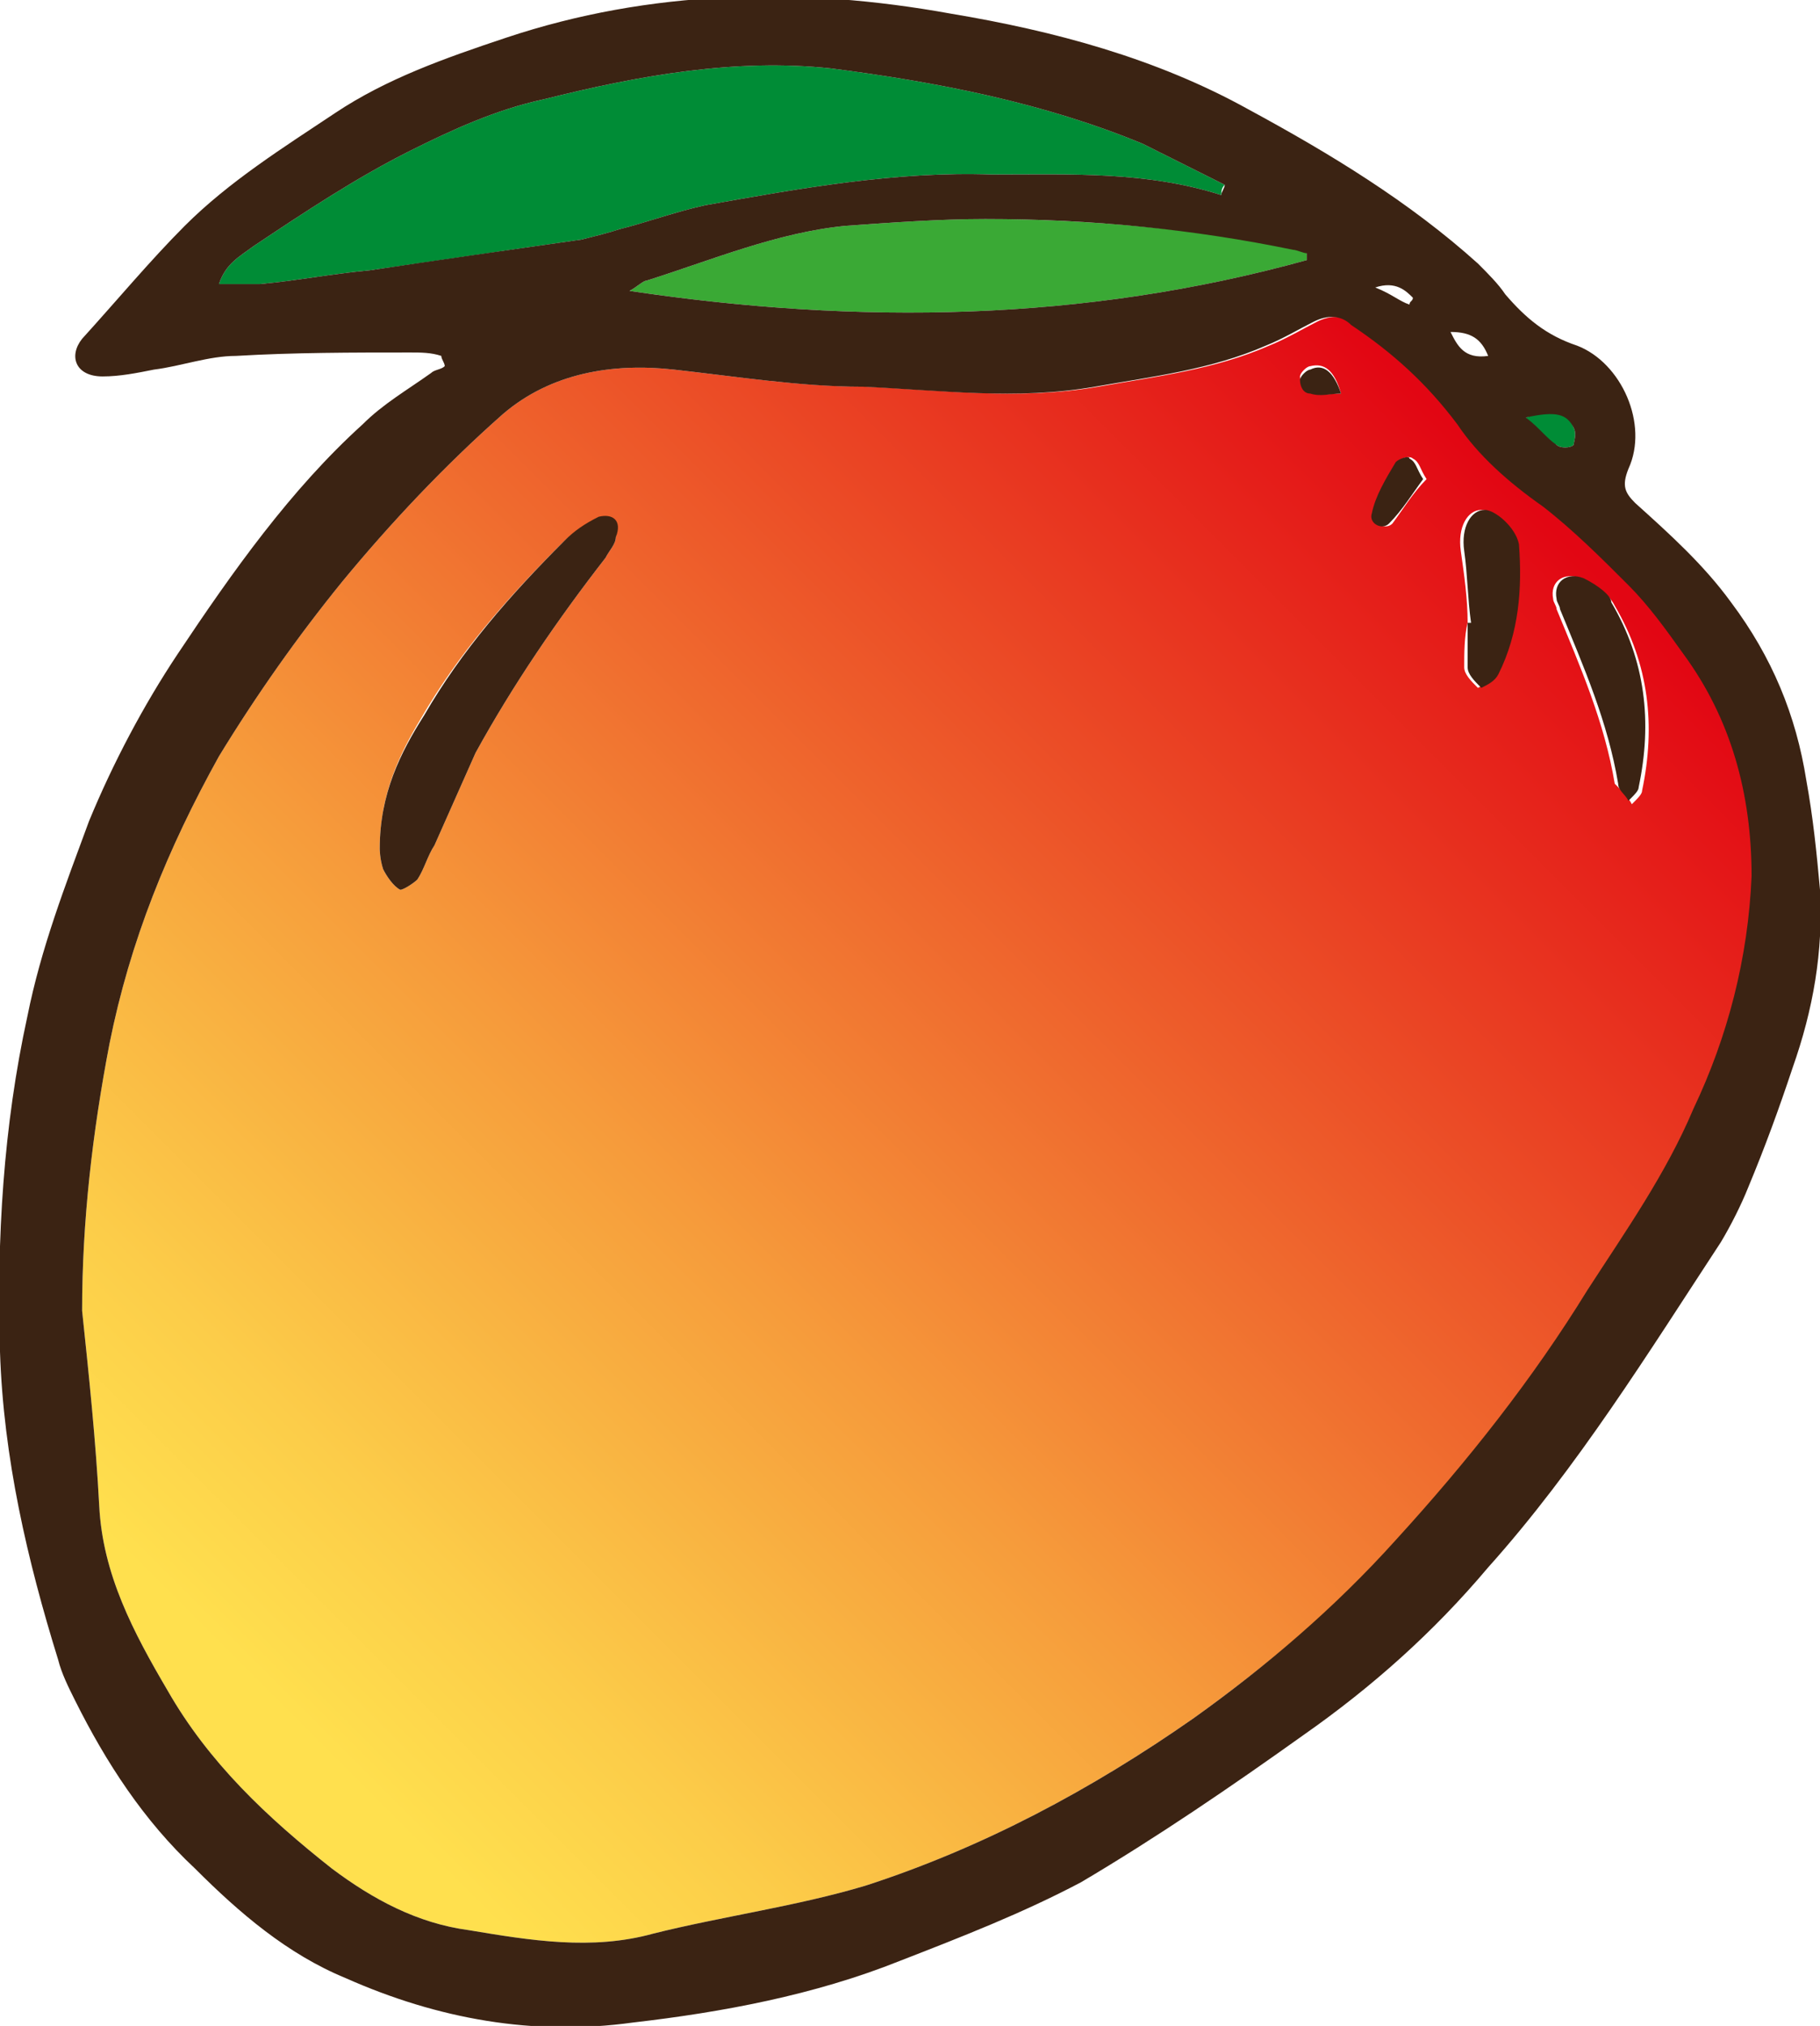 <svg version="1.1" id="Vrstva_1" xmlns="http://www.w3.org/2000/svg" x="0" y="0" viewBox="0 0 53.2 59.2" style="enable-background:new 0 0 53.2 59.2" xml:space="preserve"><style>.st1{fill:#008c36}.st3{fill:#3b2313}</style><linearGradient id="SVGID_1_" gradientUnits="userSpaceOnUse" x1="7.253" y1="49.041" x2="43.561" y2="12.733"><stop offset="0" style="stop-color:#ffe04e"/><stop offset=".12" style="stop-color:#fccd49"/><stop offset=".365" style="stop-color:#f69b3b"/><stop offset=".709" style="stop-color:#eb4b26"/><stop offset=".988" style="stop-color:#e20613"/></linearGradient><path d="M2.4 38.3c0-2.6.3-5.2.8-7.8.6-3 1.7-5.7 3.2-8.4 1.1-1.8 2.3-3.5 3.6-5.1 1.4-1.7 3-3.4 4.7-4.9 1.4-1.2 3.2-1.5 5-1.3 1.8.2 3.7.5 5.6.5 2.3.1 4.5.4 6.8 0 1.7-.3 3.4-.5 5-1.2.5-.2 1-.5 1.4-.7.4-.2.8-.2 1.1.1 1.2.8 2.2 1.7 3.1 2.9.6.9 1.5 1.7 2.5 2.4.9.7 1.7 1.5 2.5 2.3.6.6 1.1 1.3 1.6 2 1.4 1.9 2 4.1 2 6.5 0 2.4-.7 4.7-1.6 6.8-.8 1.9-2 3.6-3.1 5.3-1.6 2.6-3.5 5-5.6 7.3-2 2-4 3.7-6.1 5.2-3 2.1-6.2 3.8-9.6 4.9-2 .6-4.2.9-6.2 1.4-1.8.5-3.6.2-5.4-.1-1.5-.2-2.8-.9-4-1.8-1.9-1.5-3.6-3.1-4.8-5.2-1-1.7-1.9-3.4-2-5.4-.1-1.9-.3-3.8-.5-5.7zm8.7-13.5s0 .3.1.6c.1.2.3.5.5.6.1 0 .4-.2.5-.3.2-.3.3-.7.5-1l1.2-2.7c1.1-2 2.4-3.9 3.8-5.7.1-.2.3-.4.3-.6.1-.4-.1-.7-.6-.5-.4.2-.7.4-1 .7-1.6 1.6-3 3.2-4.1 5.1-.6 1-1.2 2.2-1.2 3.8zm36.6-1.3c.2-.2.3-.3.3-.4.4-1.9.2-3.7-.8-5.4-.2-.4-.6-.6-1-.8-.5-.2-.9.1-.8.6 0 .1.1.2.1.3.7 1.7 1.4 3.3 1.7 5.1.2.2.4.4.5.6zm-4.8-5.3c-.1.4-.1.9-.1 1.3 0 .2.2.4.4.6.2-.1.4-.2.5-.4.6-1.2.7-2.5.6-3.8-.1-.5-.6-1-1-1s-.7.5-.6 1.2c.1.7.2 1.4.2 2.1zM41.7 14c-.2-.3-.2-.5-.4-.6-.1-.1-.4 0-.4.1-.3.5-.6 1-.7 1.5-.1.3.3.5.5.3.3-.4.6-.9 1-1.3zm-2.5-2.5c-.2-.7-.5-.9-.9-.8-.1 0-.3.2-.3.3 0 .2.1.4.3.4.2.2.5.1.9.1z" style="fill:url(#SVGID_1_)"/><path class="st1" d="M35.7 5.7c-2.2-.7-4.4-.6-6.7-.6-2.8-.1-5.6.4-8.4.9-.9.2-1.7.5-2.5.7-.3.1-.7.2-1.1.3-2.1.3-4.1.6-6.2.9-1.1.1-2.1.3-3.2.4H6.4c.2-.6.6-.8 1-1.1 1.5-1 3-2 4.6-2.8 1.2-.6 2.5-1.2 3.9-1.5 2.8-.7 5.6-1.2 8.4-.9 3.1.4 6.2 1 9.1 2.2l2.4 1.2c-.1.1-.1.2-.1.3z"/><path d="M38.2 7.6c-6.5 1.8-13.1 1.9-19.8.9.2-.1.4-.3.5-.3 1.9-.6 3.8-1.4 5.8-1.6 1.4-.1 2.8-.2 4.1-.2 3 0 6 .3 9 .8.1 0 .3.1.4.1v.3z" style="fill:#3aa935"/><path class="st1" d="M44.6 12.2c.9-.3 1.2-.2 1.4.3.1.2 0 .4 0 .5-.1.1-.4.1-.5 0-.3-.1-.6-.4-.9-.8z"/><path class="st3" d="M52.8 22.8c-.3-1.9-1-3.6-2.2-5.2-.8-1.1-1.8-2-2.8-2.9-.3-.3-.4-.5-.2-1 .6-1.3-.2-3.1-1.5-3.6-.9-.3-1.5-.8-2.1-1.5-.2-.3-.5-.6-.8-.9-2-1.8-4.3-3.2-6.7-4.5C33.8 1.7 30.8.9 27.8.4c-4.4-.8-8.8-.7-13 .7-1.8.6-3.5 1.2-5 2.2-1.5 1-3.1 2-4.4 3.3-1 1-2 2.2-3 3.3-.4.5-.2 1.1.6 1.1.5 0 1-.1 1.5-.2.8-.1 1.6-.4 2.4-.4 1.7-.1 3.4-.1 5.1-.1.3 0 .6 0 .9.1 0 .1.1.2.1.3-.1.1-.3.1-.4.2-.7.5-1.4.9-2 1.5-2.1 1.9-3.8 4.3-5.4 6.7-1 1.5-1.9 3.2-2.6 4.9-.7 1.9-1.4 3.7-1.8 5.7-.7 3.2-.9 6.5-.8 9.8.1 3.1.8 6.1 1.7 9 .1.4.3.8.5 1.2.9 1.8 2 3.5 3.5 4.9 1.3 1.3 2.7 2.5 4.4 3.2 2.7 1.2 5.5 1.7 8.4 1.3 2.6-.3 5.3-.8 7.8-1.8 1.8-.7 3.6-1.4 5.3-2.3 2.2-1.3 4.4-2.8 6.5-4.3 2-1.4 3.8-3 5.4-4.9 2.6-2.9 4.7-6.3 6.8-9.5.3-.5.6-1.1.8-1.6.5-1.2.9-2.3 1.3-3.5.6-1.7.9-3.4.8-5.2-.1-1.1-.2-2.1-.4-3.2zM46 12.5c.1.2 0 .4 0 .5-.1.1-.4.1-.5 0-.3-.2-.5-.5-.9-.8.9-.2 1.2-.1 1.4.3zm-2.5-2.1c-.7.1-.9-.3-1.1-.7.6 0 .9.2 1.1.7zm-2.2-1.7c0 .1-.1.1-.1.2-.3-.1-.5-.3-1-.5.6-.2.9.1 1.1.3zm-3.5-1.4c.1 0 .3.1.4.1v.2c-6.5 1.8-13.1 1.9-19.8.9.2-.1.4-.3.5-.3 1.9-.6 3.8-1.4 5.8-1.6 1.4-.1 2.8-.2 4.1-.2 3.1 0 6.1.3 9 .9zm-27 .6c-1.1.1-2.1.3-3.2.4H6.4c.2-.6.6-.8 1-1.1 1.5-1 3-2 4.6-2.8 1.2-.6 2.5-1.2 3.9-1.5 2.8-.7 5.6-1.2 8.4-.9 3.1.4 6.2 1 9.1 2.2l2.4 1.2c0 .1-.1.2-.1.3-2.2-.7-4.4-.6-6.7-.6-2.8-.1-5.6.4-8.4.9-.9.2-1.7.5-2.5.7-.3.1-.7.2-1.1.3-2.1.3-4.2.6-6.2.9zm38.7 24.5c-.8 1.9-2 3.6-3.1 5.3-1.6 2.6-3.5 5-5.6 7.3-1.8 2-3.8 3.7-5.9 5.2-3 2.1-6.2 3.8-9.6 4.9-2 .6-4.2.9-6.2 1.4-1.8.5-3.6.2-5.4-.1-1.5-.2-2.8-.9-4-1.8-1.9-1.5-3.6-3.1-4.8-5.2-1-1.7-1.9-3.4-2-5.4-.1-1.9-.3-3.8-.5-5.7 0-2.6.3-5.2.8-7.8.6-3 1.7-5.7 3.2-8.4 1.1-1.8 2.3-3.5 3.6-5.1 1.4-1.7 3-3.4 4.7-4.9 1.4-1.2 3.2-1.5 5-1.3 1.8.2 3.7.5 5.5.5 2.3.1 4.5.4 6.8 0 1.7-.3 3.4-.5 5-1.2.5-.2 1-.5 1.4-.7.4-.2.8-.2 1.1.1 1.2.8 2.2 1.7 3.1 2.9.6.9 1.5 1.7 2.5 2.4.9.7 1.7 1.5 2.5 2.3.6.6 1.1 1.3 1.6 2 1.4 1.9 2 4.1 2 6.5-.1 2.4-.7 4.7-1.7 6.8z"/><path class="st3" d="M17.5 15.1c-.4.2-.7.4-1 .7-1.6 1.6-3 3.2-4.1 5.1-.7 1.1-1.3 2.3-1.3 3.9 0 0 0 .3.1.6.1.2.3.5.5.6.1 0 .4-.2.5-.3.2-.3.3-.7.5-1l1.2-2.7c1.1-2 2.4-3.9 3.8-5.7.1-.2.3-.4.3-.6.2-.5-.1-.7-.5-.6zM46.3 16.9c-.5-.2-.9.1-.8.6 0 .1.1.2.1.3.7 1.7 1.4 3.3 1.7 5.1 0 .2.2.3.3.5.2-.2.3-.3.3-.4.4-1.9.2-3.7-.8-5.4 0-.2-.4-.5-.8-.7zM43.4 14.9c-.4 0-.7.5-.6 1.2.1.7.1 1.4.2 2.1h-.1v1.3c0 .2.2.4.4.6.2-.1.4-.2.5-.4.6-1.2.7-2.5.6-3.8-.1-.5-.7-1-1-1zM40.8 13.5c-.3.5-.6 1-.7 1.5-.1.3.3.5.5.3.4-.4.7-.9 1-1.3-.2-.3-.2-.5-.4-.6 0-.1-.3 0-.4.1zM38.3 10.8c-.1 0-.3.2-.3.3 0 .2.1.4.3.4.3.1.6 0 .9 0-.2-.6-.5-.9-.9-.7z"/></svg>